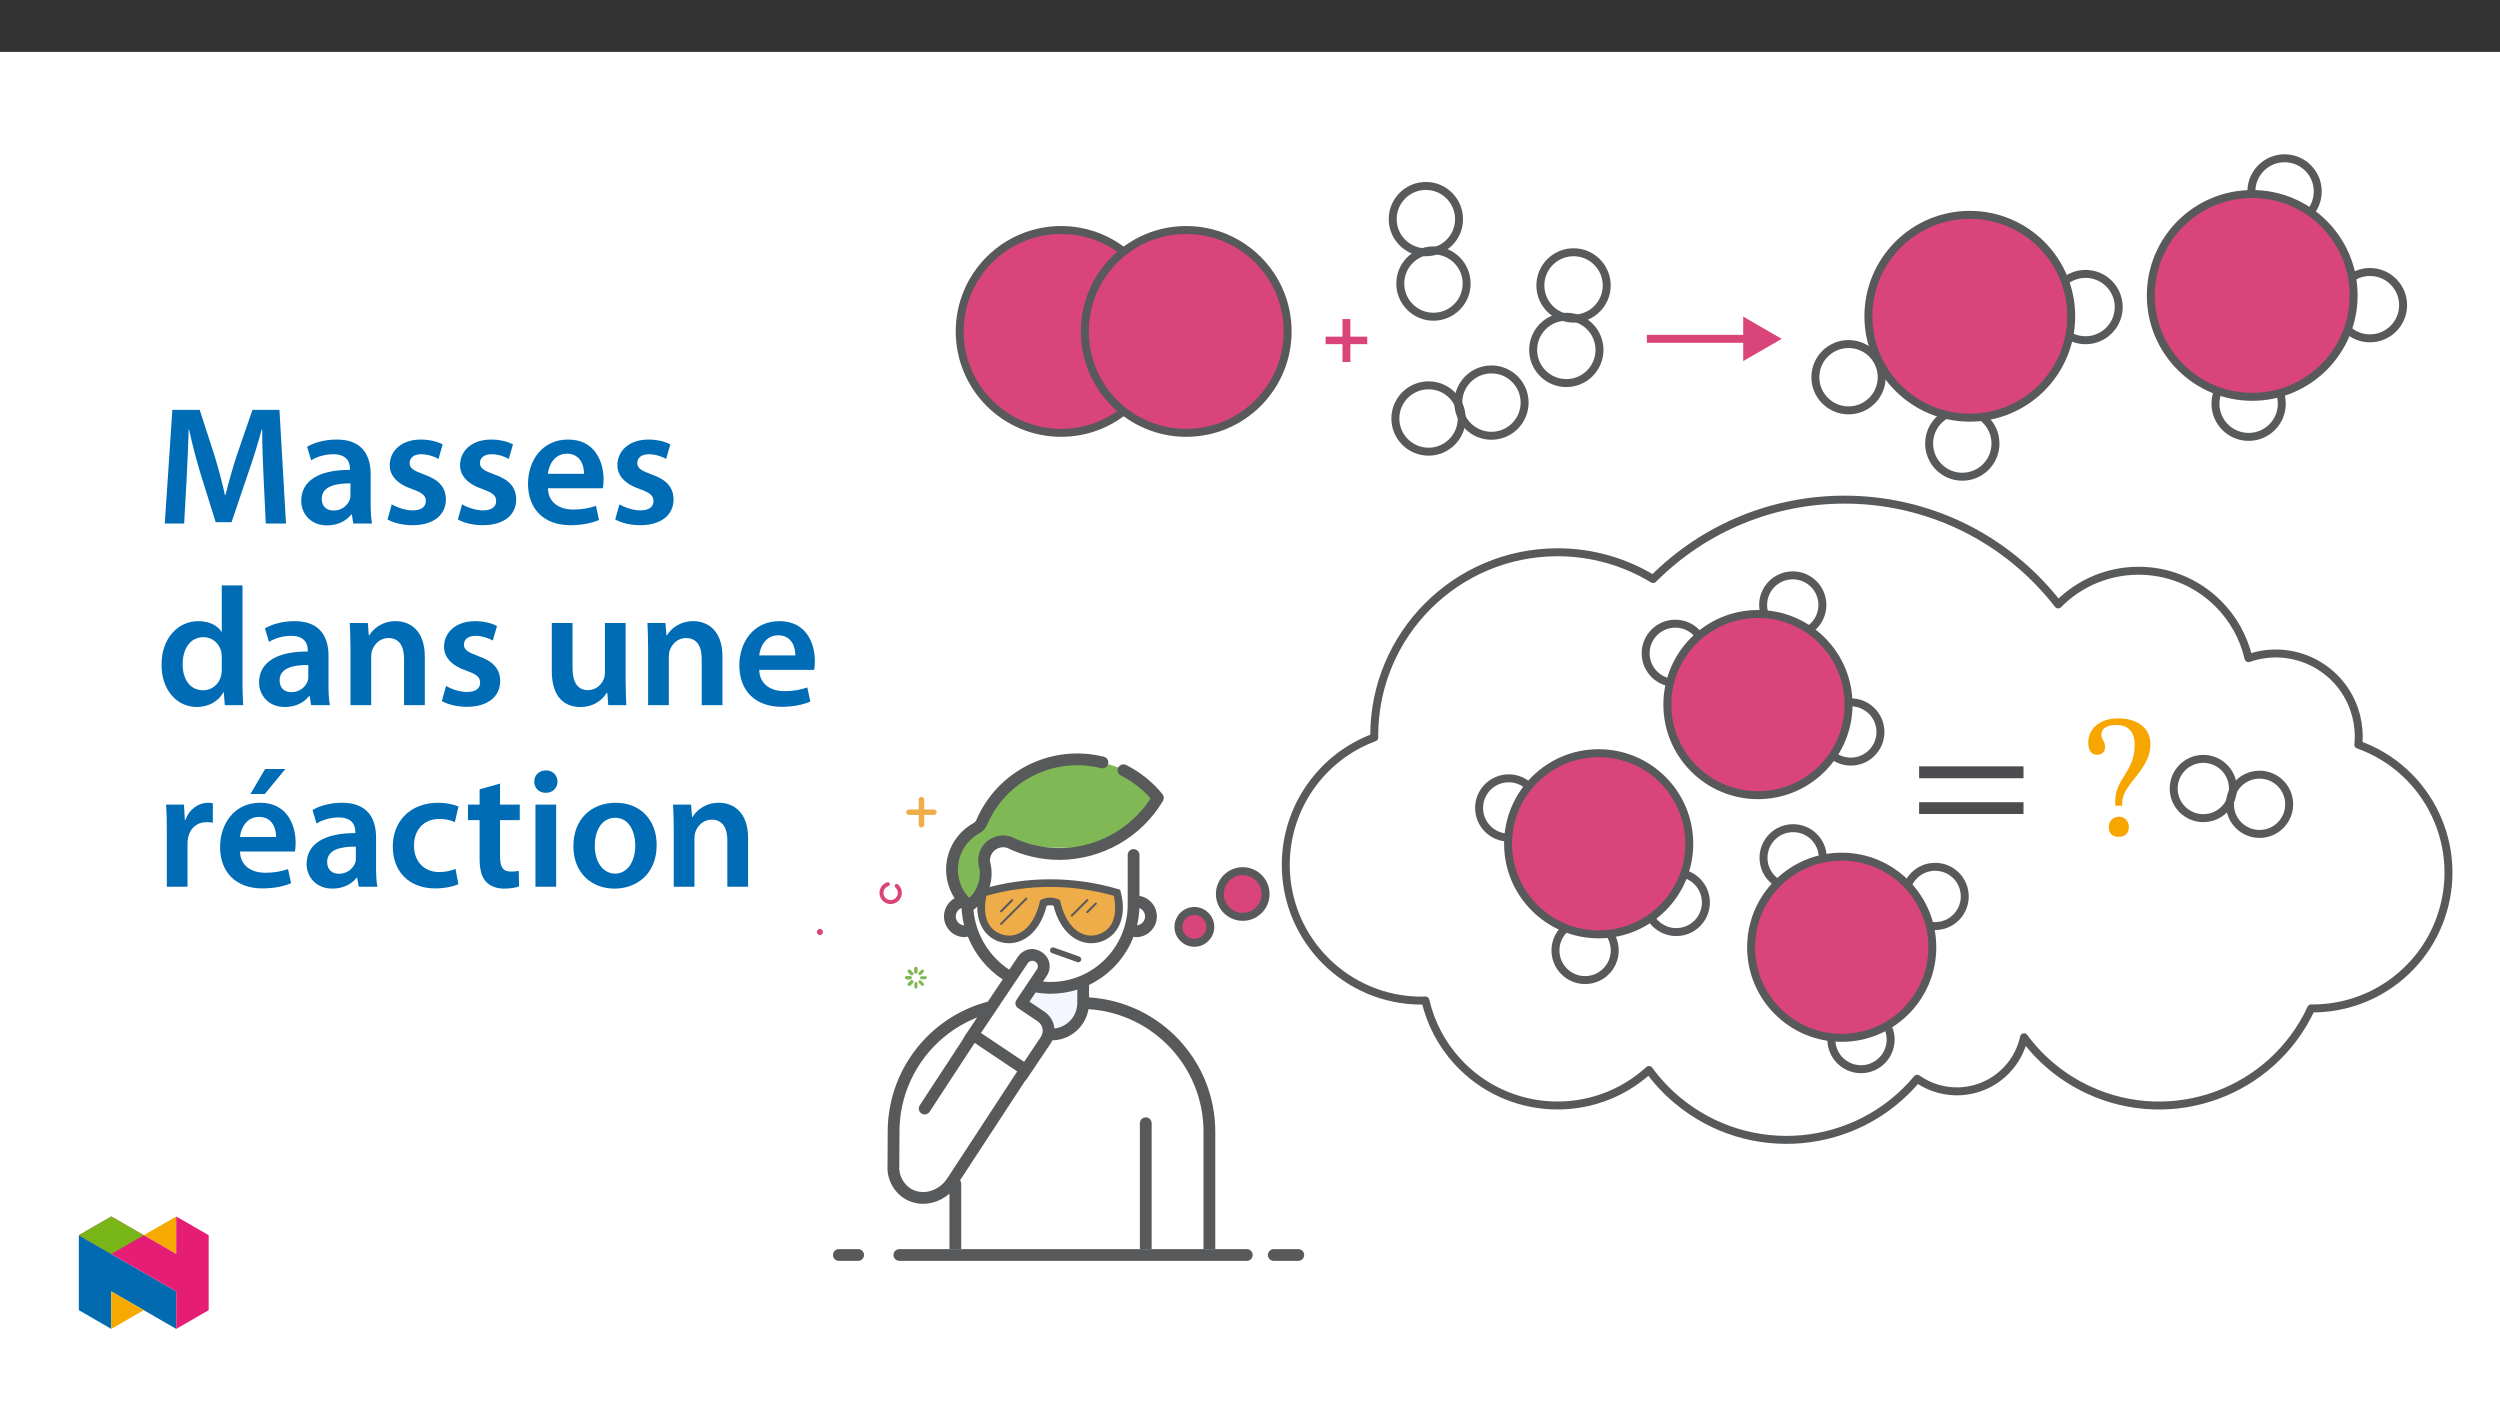 ﻿<?xml version="1.0" encoding="utf-8"?>
<svg xmlns="http://www.w3.org/2000/svg" xmlns:xlink="http://www.w3.org/1999/xlink" viewBox="0 0 960 540" version="1.1">
  <rect x="0" y="0" width="960" height="540" fill="#333333" stroke="none"/>
  <defs>
    <g>
      <symbol overflow="visible" id="glyph0-0">
        <path style="stroke:none;" d="M 21.516 -11.438 L 21.516 -12.516 C 21.516 -19.844 32.344 -25.078 32.344 -34.969 C 32.344 -41.969 26.5 -44.984 19.906 -44.984 C 13.109 -44.984 8.469 -41.156 8.469 -35.703 C 8.469 -32.547 9.75 -31 11.906 -31 C 13.516 -31 14.922 -31.875 14.922 -33.969 C 14.922 -36.516 13.516 -36.578 13.516 -38.797 C 13.516 -40.891 15.328 -42.438 19.297 -42.438 C 23.609 -42.438 26.297 -40.078 26.297 -34.766 C 26.297 -24.406 18.828 -21.922 18.828 -13.188 L 18.828 -11.438 Z M 24.078 -3.234 C 24.078 -5.312 22.656 -7.203 20.312 -7.203 C 17.828 -7.203 16.344 -5.375 16.344 -3.234 C 16.344 -1.016 17.625 0.531 20.25 0.531 C 22.656 0.531 24.078 -1.078 24.078 -3.234 Z M 40.016 11.359 L 40.016 -52.797 L 0.672 -52.797 L 0.672 11.359 Z M 36.516 7.797 L 4.109 7.797 L 4.109 -49.359 L 36.516 -49.359 Z M 36.516 7.797 " />
      </symbol>
      <symbol overflow="visible" id="glyph0-1">
        <path style="stroke:none;" d="M 44.25 -21.984 L 44.25 -26.562 L 4.172 -26.562 L 4.172 -21.984 Z M 44.25 -8.266 L 44.25 -12.781 L 4.172 -12.781 L 4.172 -8.266 Z M 44.25 -8.266 " />
      </symbol>
      <symbol overflow="visible" id="glyph0-2">
        <path style="stroke:none;" d="M 15.062 -11.438 L 15.062 -12.516 C 15.062 -19.844 25.891 -25.078 25.891 -34.969 C 25.891 -41.969 20.047 -44.984 13.453 -44.984 C 6.656 -44.984 2.016 -41.156 2.016 -35.703 C 2.016 -32.547 3.297 -31 5.453 -31 C 7.062 -31 8.469 -31.875 8.469 -33.969 C 8.469 -36.516 7.062 -36.578 7.062 -38.797 C 7.062 -40.891 8.875 -42.438 12.844 -42.438 C 17.156 -42.438 19.844 -40.078 19.844 -34.766 C 19.844 -24.406 12.375 -21.922 12.375 -13.188 L 12.375 -11.438 Z M 17.625 -3.234 C 17.625 -5.312 16.203 -7.203 13.859 -7.203 C 11.359 -7.203 9.891 -5.375 9.891 -3.234 C 9.891 -1.016 11.156 0.531 13.781 0.531 C 16.203 0.531 17.625 -1.078 17.625 -3.234 Z M 17.625 -3.234 " />
      </symbol>
      <symbol overflow="visible" id="glyph1-0">
        <path style="stroke:none;" d="M 0 0 L 32.375 0 L 32.375 -45.328 L 0 -45.328 Z M 16.188 -25.578 L 5.188 -42.094 L 27.188 -42.094 Z M 18.125 -22.656 L 29.141 -39.172 L 29.141 -6.156 Z M 5.188 -3.234 L 16.188 -19.75 L 27.188 -3.234 Z M 3.234 -39.172 L 14.25 -22.656 L 3.234 -6.156 Z M 3.234 -39.172 " />
      </symbol>
      <symbol overflow="visible" id="glyph1-1">
        <path style="stroke:none;" d="M 42.281 0 L 50.047 0 L 47.531 -43.641 L 37.172 -43.641 L 31.141 -26.156 C 29.469 -21.047 27.969 -15.672 26.812 -10.938 L 26.609 -10.938 C 25.516 -15.797 24.156 -20.984 22.594 -26.094 L 16.906 -43.641 L 6.406 -43.641 L 3.5 0 L 10.938 0 L 11.906 -17.547 C 12.234 -23.5 12.5 -30.438 12.688 -36.125 L 12.828 -36.125 C 13.984 -30.688 15.547 -24.734 17.219 -19.172 L 23.047 -0.516 L 29.141 -0.516 L 35.547 -19.422 C 37.484 -24.922 39.297 -30.828 40.734 -36.125 L 40.922 -36.125 C 40.859 -30.234 41.188 -23.438 41.438 -17.812 Z M 42.281 0 " />
      </symbol>
      <symbol overflow="visible" id="glyph1-2">
        <path style="stroke:none;" d="M 28.75 -18.906 C 28.75 -25.828 25.828 -32.25 15.734 -32.25 C 10.75 -32.25 6.672 -30.891 4.344 -29.469 L 5.891 -24.281 C 8.031 -25.641 11.266 -26.609 14.375 -26.609 C 19.938 -26.609 20.781 -23.188 20.781 -21.109 L 20.781 -20.594 C 9.125 -20.656 2.078 -16.578 2.078 -8.672 C 2.078 -3.891 5.641 0.719 11.984 0.719 C 16.125 0.719 19.422 -1.031 21.297 -3.5 L 21.5 -3.5 L 22.078 0 L 29.266 0 C 28.875 -1.938 28.75 -4.734 28.75 -7.578 Z M 20.984 -11.078 C 20.984 -10.484 20.984 -9.906 20.781 -9.328 C 20 -7.062 17.734 -4.984 14.5 -4.984 C 11.984 -4.984 9.969 -6.406 9.969 -9.516 C 9.969 -14.312 15.344 -15.469 20.984 -15.406 Z M 20.984 -11.078 " />
      </symbol>
      <symbol overflow="visible" id="glyph1-3">
        <path style="stroke:none;" d="M 2.328 -1.547 C 4.656 -0.266 8.094 0.641 11.906 0.641 C 20.266 0.641 24.734 -3.5 24.734 -9.266 C 24.672 -13.922 22.078 -16.828 16.312 -18.844 C 12.297 -20.328 10.812 -21.234 10.812 -23.25 C 10.812 -25.188 12.375 -26.609 15.219 -26.609 C 18 -26.609 20.594 -25.578 21.891 -24.797 L 23.5 -30.375 C 21.625 -31.406 18.578 -32.25 15.094 -32.25 C 7.766 -32.25 3.172 -27.969 3.172 -22.406 C 3.172 -18.641 5.703 -15.281 11.844 -13.203 C 15.734 -11.781 17.031 -10.75 17.031 -8.609 C 17.031 -6.547 15.469 -5.047 11.984 -5.047 C 9.125 -5.047 5.703 -6.281 3.953 -7.375 Z M 2.328 -1.547 " />
      </symbol>
      <symbol overflow="visible" id="glyph1-4">
        <path style="stroke:none;" d="M 31.016 -13.531 C 31.141 -14.25 31.281 -15.406 31.281 -16.906 C 31.281 -23.828 27.906 -32.25 17.672 -32.25 C 7.578 -32.25 2.266 -24.016 2.266 -15.281 C 2.266 -5.641 8.281 0.641 18.516 0.641 C 23.047 0.641 26.812 -0.188 29.531 -1.359 L 28.359 -6.797 C 25.906 -5.953 23.312 -5.375 19.625 -5.375 C 14.5 -5.375 10.094 -7.828 9.906 -13.531 Z M 9.906 -19.094 C 10.234 -22.344 12.297 -26.812 17.219 -26.812 C 22.531 -26.812 23.828 -22.016 23.766 -19.094 Z M 9.906 -19.094 " />
      </symbol>
      <symbol overflow="visible" id="glyph1-5">
        <path style="stroke:none;" d="M 25.375 -45.969 L 25.375 -28.172 L 25.25 -28.172 C 23.828 -30.5 20.719 -32.25 16.375 -32.25 C 8.812 -32.25 2.203 -25.969 2.266 -15.406 C 2.266 -5.703 8.219 0.719 15.797 0.719 C 20.328 0.719 24.156 -1.484 26.031 -4.984 L 26.156 -4.984 L 26.547 0 L 33.609 0 C 33.469 -2.141 33.344 -5.641 33.344 -8.875 L 33.344 -45.969 Z M 25.375 -13.656 C 25.375 -12.828 25.312 -12.047 25.125 -11.328 C 24.344 -7.906 21.5 -5.703 18.266 -5.703 C 13.203 -5.703 10.359 -9.906 10.359 -15.734 C 10.359 -21.562 13.203 -26.094 18.328 -26.094 C 21.953 -26.094 24.469 -23.562 25.188 -20.531 C 25.312 -19.875 25.375 -19.031 25.375 -18.391 Z M 25.375 -13.656 " />
      </symbol>
      <symbol overflow="visible" id="glyph1-6">
        <path style="stroke:none;" d="M 4.281 0 L 12.234 0 L 12.234 -18.578 C 12.234 -19.484 12.375 -20.469 12.625 -21.109 C 13.469 -23.5 15.672 -25.766 18.844 -25.766 C 23.188 -25.766 24.859 -22.344 24.859 -17.812 L 24.859 0 L 32.828 0 L 32.828 -18.719 C 32.828 -28.688 27.125 -32.25 21.625 -32.25 C 16.375 -32.25 12.953 -29.266 11.531 -26.812 L 11.328 -26.812 L 10.938 -31.531 L 4.016 -31.531 C 4.141 -28.812 4.281 -25.766 4.281 -22.141 Z M 4.281 0 " />
      </symbol>
      <symbol overflow="visible" id="glyph1-7">
        <path style="stroke:none;" d="M 32.5 -31.531 L 24.547 -31.531 L 24.547 -12.5 C 24.547 -11.594 24.406 -10.688 24.094 -10.031 C 23.312 -7.969 21.234 -5.766 18 -5.766 C 13.797 -5.766 12.109 -9.125 12.109 -14.375 L 12.109 -31.531 L 4.141 -31.531 L 4.141 -13.016 C 4.141 -2.719 9.391 0.719 15.094 0.719 C 20.781 0.719 23.891 -2.531 25.25 -4.734 L 25.453 -4.734 L 25.828 0 L 32.766 0 C 32.641 -2.594 32.5 -5.703 32.5 -9.453 Z M 32.5 -31.531 " />
      </symbol>
      <symbol overflow="visible" id="glyph1-8">
        <path style="stroke:none;" d="M 4.281 0 L 12.234 0 L 12.234 -16.375 C 12.234 -17.219 12.297 -18.062 12.438 -18.781 C 13.141 -22.406 15.797 -24.797 19.547 -24.797 C 20.531 -24.797 21.234 -24.734 21.953 -24.609 L 21.953 -32.047 C 21.297 -32.188 20.844 -32.25 20.078 -32.25 C 16.641 -32.25 12.953 -29.984 11.391 -25.578 L 11.203 -25.578 L 10.875 -31.531 L 4.016 -31.531 C 4.203 -28.75 4.281 -25.641 4.281 -21.375 Z M 4.281 0 " />
      </symbol>
      <symbol overflow="visible" id="glyph1-9">
        <path style="stroke:none;" d="M 31.016 -13.531 C 31.141 -14.25 31.281 -15.406 31.281 -16.906 C 31.281 -23.828 27.906 -32.25 17.672 -32.25 C 7.578 -32.25 2.266 -24.016 2.266 -15.281 C 2.266 -5.641 8.281 0.641 18.516 0.641 C 23.047 0.641 26.812 -0.188 29.531 -1.359 L 28.359 -6.797 C 25.906 -5.953 23.312 -5.375 19.625 -5.375 C 14.5 -5.375 10.094 -7.828 9.906 -13.531 Z M 9.906 -19.094 C 10.234 -22.344 12.297 -26.812 17.219 -26.812 C 22.531 -26.812 23.828 -22.016 23.766 -19.094 Z M 19.547 -45.203 L 13.922 -35.609 L 19.422 -35.609 L 27.328 -45.203 Z M 19.547 -45.203 " />
      </symbol>
      <symbol overflow="visible" id="glyph1-10">
        <path style="stroke:none;" d="M 26.359 -6.859 C 24.797 -6.219 22.797 -5.641 20.078 -5.641 C 14.641 -5.641 10.422 -9.328 10.422 -15.797 C 10.359 -21.562 13.984 -26.031 20.078 -26.031 C 22.922 -26.031 24.797 -25.453 26.094 -24.797 L 27.516 -30.828 C 25.703 -31.594 22.734 -32.25 19.812 -32.25 C 8.734 -32.25 2.266 -24.922 2.266 -15.469 C 2.266 -5.703 8.672 0.641 18.516 0.641 C 22.469 0.641 25.766 -0.188 27.453 -0.969 Z M 26.359 -6.859 " />
      </symbol>
      <symbol overflow="visible" id="glyph1-11">
        <path style="stroke:none;" d="M 5.562 -37.422 L 5.562 -31.531 L 1.094 -31.531 L 1.094 -25.578 L 5.562 -25.578 L 5.562 -10.75 C 5.562 -6.609 6.344 -3.688 8.094 -1.875 C 9.578 -0.266 11.984 0.719 14.953 0.719 C 17.422 0.719 19.547 0.328 20.719 -0.125 L 20.594 -6.156 C 19.688 -5.891 18.906 -5.828 17.484 -5.828 C 14.438 -5.828 13.406 -7.766 13.406 -11.656 L 13.406 -25.578 L 20.984 -25.578 L 20.984 -31.531 L 13.406 -31.531 L 13.406 -39.625 Z M 5.562 -37.422 " />
      </symbol>
      <symbol overflow="visible" id="glyph1-12">
        <path style="stroke:none;" d="M 12.234 0 L 12.234 -31.531 L 4.281 -31.531 L 4.281 0 Z M 8.281 -44.672 C 5.641 -44.672 3.812 -42.797 3.812 -40.344 C 3.812 -38.016 5.562 -36.062 8.219 -36.062 C 11 -36.062 12.75 -38.016 12.75 -40.344 C 12.688 -42.797 11 -44.672 8.281 -44.672 Z M 8.281 -44.672 " />
      </symbol>
      <symbol overflow="visible" id="glyph1-13">
        <path style="stroke:none;" d="M 18.578 -32.25 C 9.062 -32.25 2.266 -25.906 2.266 -15.547 C 2.266 -5.375 9.188 0.719 18.062 0.719 C 26.094 0.719 34.25 -4.469 34.25 -16.062 C 34.25 -25.641 27.969 -32.25 18.578 -32.25 Z M 18.391 -26.484 C 23.828 -26.484 26.031 -20.781 26.031 -15.859 C 26.031 -9.453 22.859 -5.047 18.328 -5.047 C 13.531 -5.047 10.484 -9.641 10.484 -15.734 C 10.484 -20.984 12.75 -26.484 18.391 -26.484 Z M 18.391 -26.484 " />
      </symbol>
    </g>
    <clipPath id="clip1">
      <path d="M 492 190 L 941.75 190 L 941.75 440 L 492 440 Z M 492 190 " />
    </clipPath>
    <clipPath id="clip2">
      <path d="M 313.672 356 L 317 356 L 317 360 L 313.672 360 Z M 313.672 356 " />
    </clipPath>
    <clipPath id="clip3">
      <path d="M 486 479 L 501 479 L 501 484.18 L 486 484.18 Z M 486 479 " />
    </clipPath>
    <clipPath id="clip4">
      <path d="M 343 479 L 482 479 L 482 484.18 L 343 484.18 Z M 343 479 " />
    </clipPath>
    <clipPath id="clip5">
      <path d="M 319 479 L 332 479 L 332 484.18 L 319 484.18 Z M 319 479 " />
    </clipPath>
    <clipPath id="clip6">
      <path d="M 325 59.246 L 490 59.246 L 490 210 L 325 210 Z M 325 59.246 " />
    </clipPath>
    <clipPath id="clip7">
      <path d="M 491 59.246 L 604 59.246 L 604 141 L 491 141 Z M 491 59.246 " />
    </clipPath>
    <clipPath id="clip8">
      <path d="M 494 59.246 L 607 59.246 L 607 165 L 494 165 Z M 494 59.246 " />
    </clipPath>
    <clipPath id="clip9">
      <path d="M 548 59.246 L 661 59.246 L 661 166 L 548 166 Z M 548 59.246 " />
    </clipPath>
    <clipPath id="clip10">
      <path d="M 821 59.246 L 934 59.246 L 934 130 L 821 130 Z M 821 59.246 " />
    </clipPath>
    <clipPath id="clip11">
      <path d="M 854 61 L 941.75 61 L 941.75 174 L 854 174 Z M 854 61 " />
    </clipPath>
    <clipPath id="clip12">
      <path d="M 373 59.246 L 538 59.246 L 538 210 L 373 210 Z M 373 59.246 " />
    </clipPath>
    <clipPath id="clip13">
      <path d="M 674 59.246 L 839 59.246 L 839 204 L 674 204 Z M 674 59.246 " />
    </clipPath>
    <clipPath id="clip14">
      <path d="M 782 59.246 L 941.75 59.246 L 941.75 196 L 782 196 Z M 782 59.246 " />
    </clipPath>
    <clipPath id="clip15">
      <path d="M 30.277 474 L 68 474 L 68 510.301 L 30.277 510.301 Z M 30.277 474 " />
    </clipPath>
    <clipPath id="clip16">
      <path d="M 42 495 L 56 495 L 56 510.301 L 42 510.301 Z M 42 495 " />
    </clipPath>
    <clipPath id="clip17">
      <path d="M 55 467.125 L 68 467.125 L 68 482 L 55 482 Z M 55 467.125 " />
    </clipPath>
    <clipPath id="clip18">
      <path d="M 30.277 467.125 L 80.133 467.125 L 80.133 510.301 L 30.277 510.301 Z M 30.277 467.125 " />
    </clipPath>
    <clipPath id="clip19">
      <path d="M 30.277 467.125 L 56 467.125 L 56 482 L 30.277 482 Z M 30.277 467.125 " />
    </clipPath>
  </defs>
  <g id="surface1">
    <path style=" stroke:none;fill-rule:nonzero;fill:rgb(100%,100%,100%);fill-opacity:1;" d="M 0 559.926 L 960 559.926 L 960 19.926 L 0 19.926 Z M 0 559.926 " />
    <path style=" stroke:none;fill-rule:nonzero;fill:rgb(85.5%,27.1%,47.499%);fill-opacity:1;" d="M 477.562 335.188 C 482.406 335.188 486.336 339.117 486.336 343.961 C 486.336 348.809 482.406 352.734 477.562 352.734 C 472.715 352.734 468.785 348.809 468.785 343.961 C 468.785 339.117 472.715 335.188 477.562 335.188 " />
    <path style=" stroke:none;fill-rule:nonzero;fill:rgb(85.5%,27.1%,47.499%);fill-opacity:1;" d="M 459.094 350.359 C 462.473 350.359 465.211 353.098 465.211 356.477 C 465.211 359.852 462.473 362.59 459.094 362.59 C 455.715 362.59 452.977 359.852 452.977 356.477 C 452.977 353.098 455.715 350.359 459.094 350.359 " />
    <g clip-path="url(#clip1)" clip-rule="nonzero">
      <path style="fill:none;stroke-width:4;stroke-linecap:round;stroke-linejoin:round;stroke:rgb(34.499%,34.9%,35.699%);stroke-opacity:1;stroke-miterlimit:4;" d="M -0 -0.002 C -0.006 0.294 -0.026 0.585 -0.026 0.876 C -0.016 51.734 41.217 92.957 92.07 92.947 C 108.971 92.947 125.541 88.29 139.971 79.502 C 192.882 132.55 278.778 132.668 331.827 79.757 C 335.922 75.672 339.751 71.332 343.295 66.757 C 365.226 89.05 401.082 89.342 423.376 67.41 C 431.045 59.858 436.407 50.284 438.832 39.796 C 460.523 47.379 484.247 35.946 491.83 14.255 C 493.387 9.817 494.173 5.145 494.163 0.437 C 494.163 -0.936 494.087 -2.284 493.964 -3.622 C 529.427 -16.301 547.896 -55.328 535.217 -90.79 C 525.515 -117.935 499.795 -136.047 470.971 -136.031 C 470.751 -136.031 470.527 -135.995 470.307 -135.995 C 450.74 -178.168 400.689 -196.504 358.517 -176.937 C 345.68 -170.983 334.553 -161.894 326.159 -150.502 C 322.104 -169.109 303.737 -180.915 285.125 -176.86 C 280.606 -175.875 276.327 -173.996 272.554 -171.325 C 242.289 -207.559 188.378 -212.4 152.144 -182.135 C 146.793 -177.667 142.013 -172.561 137.903 -166.934 C 110.141 -192.297 67.075 -190.351 41.712 -162.589 C 33.818 -153.949 28.283 -143.415 25.648 -132.013 C 25.025 -132.033 24.428 -132.11 23.81 -132.11 C -13.854 -132.135 -44.404 -101.62 -44.424 -63.957 C -44.445 -35.449 -26.721 -9.938 -0 -0.002 Z M -0 -0.002 " transform="matrix(0.765,0,0,-0.765,527.719,283.174)" />
    </g>
    <path style="fill:none;stroke-width:4;stroke-linecap:butt;stroke-linejoin:miter;stroke:rgb(34.499%,34.9%,35.699%);stroke-opacity:1;stroke-miterlimit:10;" d="M 0.001 0.002 C 8.217 0.002 14.875 -6.657 14.875 -14.873 C 14.875 -23.088 8.217 -29.747 0.001 -29.747 C -8.215 -29.747 -14.874 -23.088 -14.874 -14.873 C -14.874 -6.657 -8.215 0.002 0.001 0.002 Z M 0.001 0.002 " transform="matrix(0.765,0,0,-0.765,867.667,297.474)" />
    <path style="fill:none;stroke-width:4;stroke-linecap:butt;stroke-linejoin:miter;stroke:rgb(34.499%,34.9%,35.699%);stroke-opacity:1;stroke-miterlimit:10;" d="M 0 -0.002 C 8.216 -0.002 14.874 -6.66 14.874 -14.876 C 14.874 -23.092 8.216 -29.751 0 -29.751 C -8.216 -29.751 -14.874 -23.092 -14.874 -14.876 C -14.874 -6.66 -8.216 -0.002 0 -0.002 Z M 0 -0.002 " transform="matrix(0.765,0,0,-0.765,846.074,291.409)" />
    <path style="fill:none;stroke-width:4;stroke-linecap:butt;stroke-linejoin:miter;stroke:rgb(34.499%,34.9%,35.699%);stroke-opacity:1;stroke-miterlimit:10;" d="M -0.001 -0.002 C 8.215 -0.002 14.873 -6.66 14.873 -14.876 C 14.873 -23.092 8.215 -29.75 -0.001 -29.75 C -8.217 -29.75 -14.876 -23.092 -14.876 -14.876 C -14.876 -6.66 -8.217 -0.002 -0.001 -0.002 Z M -0.001 -0.002 " transform="matrix(0.765,0,0,-0.765,643.31,239.491)" />
    <path style="fill:none;stroke-width:4;stroke-linecap:butt;stroke-linejoin:miter;stroke:rgb(34.499%,34.9%,35.699%);stroke-opacity:1;stroke-miterlimit:10;" d="M -0 0 C 8.216 0 14.874 -6.658 14.874 -14.874 C 14.874 -23.09 8.216 -29.749 -0 -29.749 C -8.216 -29.749 -14.875 -23.09 -14.875 -14.874 C -14.875 -6.658 -8.216 0 -0 0 Z M -0 0 " transform="matrix(0.765,0,0,-0.765,688.422,220.934)" />
    <path style="fill:none;stroke-width:4;stroke-linecap:butt;stroke-linejoin:miter;stroke:rgb(34.499%,34.9%,35.699%);stroke-opacity:1;stroke-miterlimit:10;" d="M -0.001 0.002 C 8.215 0.002 14.873 -6.661 14.873 -14.877 C 14.873 -23.088 8.215 -29.752 -0.001 -29.752 C -8.217 -29.752 -14.875 -23.088 -14.875 -14.877 C -14.875 -6.661 -8.217 0.002 -0.001 0.002 Z M -0.001 0.002 " transform="matrix(0.765,0,0,-0.765,710.712,269.701)" />
    <path style=" stroke:none;fill-rule:nonzero;fill:rgb(85.5%,27.1%,47.499%);fill-opacity:1;" d="M 675.051 235.773 C 694.266 235.773 709.84 251.348 709.84 270.562 C 709.84 289.773 694.266 305.348 675.051 305.348 C 655.84 305.348 640.266 289.773 640.266 270.562 C 640.266 251.348 655.84 235.773 675.051 235.773 " />
    <path style="fill:none;stroke-width:4;stroke-linecap:butt;stroke-linejoin:miter;stroke:rgb(34.499%,34.9%,35.699%);stroke-opacity:1;stroke-miterlimit:10;" d="M -0.002 0.001 C 25.115 0.001 45.474 -20.357 45.474 -45.475 C 45.474 -70.587 25.115 -90.946 -0.002 -90.946 C -25.115 -90.946 -45.473 -70.587 -45.473 -45.475 C -45.473 -20.357 -25.115 0.001 -0.002 0.001 Z M -0.002 0.001 " transform="matrix(0.765,0,0,-0.765,675.053,235.774)" />
    <path style="fill:none;stroke-width:4;stroke-linecap:butt;stroke-linejoin:miter;stroke:rgb(34.499%,34.9%,35.699%);stroke-opacity:1;stroke-miterlimit:10;" d="M 0.002 -0 C 8.213 -0 14.876 -6.659 14.876 -14.875 C 14.876 -23.09 8.213 -29.749 0.002 -29.749 C -8.214 -29.749 -14.873 -23.09 -14.873 -14.875 C -14.873 -6.659 -8.214 -0 0.002 -0 Z M 0.002 -0 " transform="matrix(0.765,0,0,-0.765,643.686,335.16)" />
    <path style="fill:none;stroke-width:4;stroke-linecap:butt;stroke-linejoin:miter;stroke:rgb(34.499%,34.9%,35.699%);stroke-opacity:1;stroke-miterlimit:10;" d="M 0.001 -0.002 C 8.216 -0.002 14.875 -6.661 14.875 -14.877 C 14.875 -23.087 8.216 -29.751 0.001 -29.751 C -8.215 -29.751 -14.874 -23.087 -14.874 -14.877 C -14.874 -6.661 -8.215 -0.002 0.001 -0.002 Z M 0.001 -0.002 " transform="matrix(0.765,0,0,-0.765,608.675,353.588)" />
    <path style="fill:none;stroke-width:4;stroke-linecap:butt;stroke-linejoin:miter;stroke:rgb(34.499%,34.9%,35.699%);stroke-opacity:1;stroke-miterlimit:10;" d="M -0.001 0.002 C 8.215 0.002 14.873 -6.657 14.873 -14.873 C 14.873 -23.089 8.215 -29.747 -0.001 -29.747 C -8.217 -29.747 -14.875 -23.089 -14.875 -14.873 C -14.875 -6.657 -8.217 0.002 -0.001 0.002 Z M -0.001 0.002 " transform="matrix(0.765,0,0,-0.765,579.348,298.876)" />
    <path style=" stroke:none;fill-rule:nonzero;fill:rgb(85.5%,27.1%,47.499%);fill-opacity:1;" d="M 613.887 289.223 C 633.102 289.223 648.676 304.797 648.676 324.012 C 648.676 343.223 633.102 358.797 613.887 358.797 C 594.676 358.797 579.102 343.223 579.102 324.012 C 579.102 304.797 594.676 289.223 613.887 289.223 " />
    <path style="fill:none;stroke-width:4;stroke-linecap:butt;stroke-linejoin:miter;stroke:rgb(34.499%,34.9%,35.699%);stroke-opacity:1;stroke-miterlimit:10;" d="M -0.002 -0.001 C 25.115 -0.001 45.474 -20.359 45.474 -45.477 C 45.474 -70.589 25.115 -90.948 -0.002 -90.948 C -25.115 -90.948 -45.473 -70.589 -45.473 -45.477 C -45.473 -20.359 -25.115 -0.001 -0.002 -0.001 Z M -0.002 -0.001 " transform="matrix(0.765,0,0,-0.765,613.888,289.222)" />
    <path style="fill:none;stroke-width:4;stroke-linecap:butt;stroke-linejoin:miter;stroke:rgb(34.499%,34.9%,35.699%);stroke-opacity:1;stroke-miterlimit:10;" d="M -0.001 0.002 C 8.215 0.002 14.874 -6.662 14.874 -14.873 C 14.874 -23.089 8.215 -29.747 -0.001 -29.747 C -8.217 -29.747 -14.875 -23.089 -14.875 -14.873 C -14.875 -6.662 -8.217 0.002 -0.001 0.002 Z M -0.001 0.002 " transform="matrix(0.765,0,0,-0.765,688.567,318.021)" />
    <path style="fill:none;stroke-width:4;stroke-linecap:butt;stroke-linejoin:miter;stroke:rgb(34.499%,34.9%,35.699%);stroke-opacity:1;stroke-miterlimit:10;" d="M -0.002 0.001 C 8.214 0.001 14.873 -6.657 14.873 -14.873 C 14.873 -23.089 8.214 -29.748 -0.002 -29.748 C -8.213 -29.748 -14.876 -23.089 -14.876 -14.873 C -14.876 -6.657 -8.213 0.001 -0.002 0.001 Z M -0.002 0.001 " transform="matrix(0.765,0,0,-0.765,743.091,332.852)" />
    <path style="fill:none;stroke-width:4;stroke-linecap:butt;stroke-linejoin:miter;stroke:rgb(34.499%,34.9%,35.699%);stroke-opacity:1;stroke-miterlimit:10;" d="M -0.001 0 C 8.215 0 14.874 -6.658 14.874 -14.874 C 14.874 -23.09 8.215 -29.749 -0.001 -29.749 C -8.217 -29.749 -14.875 -23.09 -14.875 -14.874 C -14.875 -6.658 -8.217 0 -0.001 0 Z M -0.001 0 " transform="matrix(0.765,0,0,-0.765,714.629,387.817)" />
    <path style=" stroke:none;fill-rule:nonzero;fill:rgb(85.5%,27.1%,47.499%);fill-opacity:1;" d="M 707.215 328.961 C 726.426 328.961 742.004 344.535 742.004 363.75 C 742.004 382.961 726.426 398.535 707.215 398.535 C 688.004 398.535 672.426 382.961 672.426 363.75 C 672.426 344.535 688.004 328.961 707.215 328.961 " />
    <path style="fill:none;stroke-width:4;stroke-linecap:butt;stroke-linejoin:miter;stroke:rgb(34.499%,34.9%,35.699%);stroke-opacity:1;stroke-miterlimit:10;" d="M 0 0.001 C 25.113 0.001 45.476 -20.358 45.476 -45.475 C 45.476 -70.587 25.113 -90.946 0 -90.946 C -25.112 -90.946 -45.476 -70.587 -45.476 -45.475 C -45.476 -20.358 -25.112 0.001 0 0.001 Z M 0 0.001 " transform="matrix(0.765,0,0,-0.765,707.215,328.962)" />
    <path style="fill:none;stroke-width:4;stroke-linecap:butt;stroke-linejoin:miter;stroke:rgb(34.499%,34.9%,35.699%);stroke-opacity:1;stroke-miterlimit:10;" d="M -0 0 C 6.336 0 11.473 -5.137 11.473 -11.473 C 11.473 -17.805 6.336 -22.942 -0 -22.942 C -6.337 -22.942 -11.469 -17.805 -11.469 -11.473 C -11.469 -5.137 -6.337 0 -0 0 Z M -0 0 " transform="matrix(0.765,0,0,-0.765,477.211,334.524)" />
    <path style="fill:none;stroke-width:4;stroke-linecap:butt;stroke-linejoin:miter;stroke:rgb(34.499%,34.9%,35.699%);stroke-opacity:1;stroke-miterlimit:10;" d="M 0.001 0 C 4.418 0 7.997 -3.579 7.997 -7.996 C 7.997 -12.408 4.418 -15.987 0.001 -15.987 C -4.416 -15.987 -7.995 -12.408 -7.995 -7.996 C -7.995 -3.579 -4.416 0 0.001 0 Z M 0.001 0 " transform="matrix(0.765,0,0,-0.765,458.636,349.805)" />
    <path style=" stroke:none;fill-rule:nonzero;fill:rgb(50.2%,72.198%,33.699%);fill-opacity:1;" d="M 349.164 378.586 C 349.32 378.586 349.473 378.523 349.586 378.41 L 350.562 377.434 C 350.793 377.195 350.785 376.816 350.547 376.59 C 350.316 376.367 349.953 376.367 349.719 376.59 L 348.742 377.566 C 348.508 377.801 348.508 378.18 348.742 378.41 C 348.852 378.523 349.004 378.586 349.164 378.586 " />
    <path style=" stroke:none;fill-rule:nonzero;fill:rgb(50.2%,72.198%,33.699%);fill-opacity:1;" d="M 348.105 376.051 L 349.492 376.051 C 349.824 376.059 350.098 375.801 350.105 375.469 C 350.113 375.141 349.852 374.867 349.523 374.859 L 348.105 374.859 C 347.777 374.867 347.516 375.141 347.527 375.469 C 347.535 375.789 347.789 376.043 348.105 376.051 " />
    <path style=" stroke:none;fill-rule:nonzero;fill:rgb(50.2%,72.198%,33.699%);fill-opacity:1;" d="M 350.133 374.492 C 350.465 374.492 350.73 374.227 350.73 373.895 C 350.73 373.738 350.668 373.586 350.555 373.477 L 349.574 372.496 C 349.336 372.266 348.961 372.277 348.73 372.512 C 348.512 372.746 348.512 373.109 348.73 373.34 L 349.711 374.316 C 349.824 374.43 349.977 374.492 350.133 374.492 " />
    <path style=" stroke:none;fill-rule:nonzero;fill:rgb(50.2%,72.198%,33.699%);fill-opacity:1;" d="M 351.688 373.844 C 352.02 373.844 352.285 373.578 352.285 373.246 L 352.285 371.859 C 352.277 371.531 352 371.273 351.672 371.281 C 351.355 371.289 351.102 371.547 351.094 371.859 L 351.094 373.246 C 351.094 373.578 351.359 373.844 351.688 373.844 " />
    <path style=" stroke:none;fill-rule:nonzero;fill:rgb(50.2%,72.198%,33.699%);fill-opacity:1;" d="M 353.246 374.484 C 353.406 374.484 353.559 374.422 353.668 374.309 L 354.648 373.328 C 354.879 373.094 354.867 372.715 354.629 372.488 C 354.398 372.266 354.035 372.266 353.805 372.488 L 352.824 373.465 C 352.594 373.699 352.594 374.078 352.828 374.309 C 352.938 374.422 353.09 374.484 353.246 374.484 " />
    <path style=" stroke:none;fill-rule:nonzero;fill:rgb(50.2%,72.198%,33.699%);fill-opacity:1;" d="M 353.898 376.039 L 355.281 376.039 C 355.613 376.051 355.887 375.789 355.895 375.461 C 355.906 375.133 355.645 374.855 355.316 374.848 L 353.898 374.848 C 353.566 374.855 353.309 375.133 353.316 375.461 C 353.324 375.777 353.578 376.031 353.898 376.039 " />
    <path style=" stroke:none;fill-rule:nonzero;fill:rgb(50.2%,72.198%,33.699%);fill-opacity:1;" d="M 354.234 378.578 C 354.566 378.578 354.832 378.312 354.832 377.98 C 354.832 377.824 354.77 377.672 354.656 377.559 L 353.68 376.582 C 353.453 376.34 353.074 376.332 352.836 376.555 C 352.594 376.781 352.586 377.16 352.812 377.398 C 352.82 377.41 352.828 377.414 352.836 377.426 L 353.816 378.402 C 353.926 378.516 354.078 378.578 354.234 378.578 " />
    <path style=" stroke:none;fill-rule:nonzero;fill:rgb(50.2%,72.198%,33.699%);fill-opacity:1;" d="M 351.699 379.633 C 352.031 379.633 352.297 379.367 352.297 379.035 L 352.297 377.648 C 352.289 377.32 352.016 377.062 351.684 377.07 C 351.367 377.078 351.113 377.336 351.105 377.648 L 351.105 379.035 C 351.105 379.367 351.371 379.633 351.699 379.633 " />
    <path style=" stroke:none;fill-rule:nonzero;fill:rgb(50.2%,72.198%,33.699%);fill-opacity:1;" d="M 349.164 378.586 C 349.32 378.586 349.473 378.523 349.586 378.41 L 350.562 377.434 C 350.793 377.195 350.785 376.816 350.547 376.59 C 350.316 376.367 349.953 376.367 349.719 376.59 L 348.742 377.566 C 348.508 377.801 348.508 378.18 348.742 378.41 C 348.852 378.523 349.004 378.586 349.164 378.586 " />
    <path style=" stroke:none;fill-rule:nonzero;fill:rgb(50.2%,72.198%,33.699%);fill-opacity:1;" d="M 348.105 376.051 L 349.492 376.051 C 349.824 376.059 350.098 375.801 350.105 375.469 C 350.113 375.141 349.852 374.867 349.523 374.859 L 348.105 374.859 C 347.777 374.867 347.516 375.141 347.527 375.469 C 347.535 375.789 347.789 376.043 348.105 376.051 " />
    <path style=" stroke:none;fill-rule:nonzero;fill:rgb(50.2%,72.198%,33.699%);fill-opacity:1;" d="M 350.133 374.492 C 350.465 374.492 350.73 374.227 350.73 373.895 C 350.73 373.738 350.668 373.586 350.555 373.477 L 349.574 372.496 C 349.336 372.266 348.961 372.277 348.73 372.512 C 348.512 372.746 348.512 373.109 348.73 373.34 L 349.711 374.316 C 349.824 374.43 349.977 374.492 350.133 374.492 " />
    <path style=" stroke:none;fill-rule:nonzero;fill:rgb(50.2%,72.198%,33.699%);fill-opacity:1;" d="M 351.688 373.844 C 352.02 373.844 352.285 373.578 352.285 373.246 L 352.285 371.859 C 352.277 371.531 352 371.273 351.672 371.281 C 351.355 371.289 351.102 371.547 351.094 371.859 L 351.094 373.246 C 351.094 373.578 351.359 373.844 351.688 373.844 " />
    <path style=" stroke:none;fill-rule:nonzero;fill:rgb(85.5%,27.1%,47.499%);fill-opacity:1;" d="M 337.938 344.211 C 338.68 346.461 341.109 347.684 343.359 346.941 C 345.613 346.199 346.836 343.77 346.09 341.52 C 345.848 340.781 345.406 340.121 344.82 339.613 C 344.5 339.336 344.016 339.375 343.738 339.695 C 343.461 340.016 343.496 340.5 343.816 340.777 C 344.973 341.773 345.098 343.516 344.102 344.668 C 343.109 345.82 341.363 345.949 340.211 344.953 C 339.059 343.957 338.93 342.215 339.926 341.062 C 340.254 340.684 340.676 340.402 341.152 340.246 C 341.555 340.113 341.773 339.68 341.641 339.277 C 341.508 338.875 341.074 338.656 340.668 338.789 C 338.418 339.531 337.199 341.957 337.938 344.211 " />
    <path style=" stroke:none;fill-rule:nonzero;fill:rgb(93.3%,67.799%,28.6%);fill-opacity:1;" d="M 353.836 317.754 C 354.414 317.754 354.887 317.285 354.887 316.707 L 354.887 307.066 C 354.891 306.488 354.426 306.016 353.844 306.012 C 353.266 306.008 352.793 306.473 352.785 307.051 L 352.785 316.707 C 352.785 317.285 353.258 317.754 353.836 317.754 Z M 353.836 317.754 " />
    <path style=" stroke:none;fill-rule:nonzero;fill:rgb(93.3%,67.799%,28.6%);fill-opacity:1;" d="M 349.02 312.934 L 358.656 312.934 C 359.234 312.934 359.703 312.465 359.703 311.887 C 359.703 311.309 359.234 310.836 358.656 310.836 L 349.02 310.836 C 348.438 310.832 347.965 311.297 347.961 311.879 C 347.957 312.457 348.422 312.93 349 312.934 C 349.008 312.934 349.012 312.934 349.02 312.934 Z M 349.02 312.934 " />
    <g clip-path="url(#clip2)" clip-rule="nonzero">
      <path style=" stroke:none;fill-rule:nonzero;fill:rgb(85.5%,27.1%,47.499%);fill-opacity:1;" d="M 313.672 357.895 C 313.672 358.543 314.195 359.066 314.844 359.066 C 315.488 359.066 316.012 358.543 316.012 357.895 C 316.012 357.25 315.488 356.727 314.844 356.727 C 314.195 356.727 313.672 357.25 313.672 357.895 " />
    </g>
    <path style=" stroke:none;fill-rule:nonzero;fill:rgb(50.2%,72.198%,33.699%);fill-opacity:1;" d="M 371.176 347.16 C 371.176 347.16 360.395 338.871 365.551 328.91 C 370.707 318.949 375.395 318.988 378.559 312.938 C 381.723 306.879 396.164 289.188 412.789 291.062 C 429.418 292.938 435.395 297.387 439.848 300.551 C 444.301 303.715 444.535 306.062 444.301 307.465 C 444.066 308.871 430.473 324.223 420.16 325.746 C 409.848 327.27 396.605 328.676 390.746 325.98 C 384.887 323.285 379.965 323.871 379.145 326.332 C 378.324 328.793 379.438 341.137 377.035 343.586 C 375.355 345.176 373.359 346.395 371.176 347.16 " />
    <path style=" stroke:none;fill-rule:nonzero;fill:rgb(100%,100%,100%);fill-opacity:1;" d="M 435.297 326.047 L 435.297 317.754 C 432.84 321.586 428.871 324.195 424.379 324.926 C 416.996 325.98 390.805 325.629 387.289 324.398 C 383.773 323.168 375.949 328.441 376.699 331.781 L 377.445 335.121 C 377.445 335.121 378.148 344.812 374.633 346.031 C 371.117 347.25 369.887 350.695 371.293 354.07 C 372.699 357.445 384.809 382.199 403.012 380.016 C 421.215 377.836 427.719 370.453 429.125 367.113 C 430.531 363.773 435.297 360.785 435.297 326.047 " />
    <path style=" stroke:none;fill-rule:nonzero;fill:rgb(100%,100%,100%);fill-opacity:1;" d="M 399.285 398.762 L 399.691 398.152 C 400.988 396.191 400.469 393.555 398.527 392.234 L 395.316 390.074 L 391.305 387.375 L 390.918 387.117 C 389.883 386.422 389.609 385.016 390.305 383.98 L 391.004 382.938 L 393.977 378.508 L 395.645 376.02 L 398.18 372.238 C 398.832 371.27 398.574 369.953 397.602 369.301 C 396.629 368.648 395.312 368.91 394.66 369.879 L 391.539 374.531 L 389.59 377.438 L 389.453 377.645 L 388.996 378.324 L 385.617 383.359 L 382.105 388.598 L 376.695 396.656 L 393.258 407.75 Z M 399.285 398.762 " />
    <path style=" stroke:none;fill-rule:nonzero;fill:rgb(95.699%,96.5%,100%);fill-opacity:1;" d="M 395.32 384.625 L 401.055 388.48 C 403.23 389.945 404.641 392.309 404.891 394.926 C 409.883 394.375 413.664 390.16 413.672 385.137 L 413.672 380.016 C 410.34 381.066 406.863 381.598 403.371 381.598 C 403.047 381.598 402.723 381.594 402.402 381.582 C 400.816 381.539 399.238 381.379 397.68 381.105 Z M 395.32 384.625 " />
    <path style=" stroke:none;fill-rule:nonzero;fill:rgb(100%,100%,100%);fill-opacity:1;" d="M 367.012 351.895 C 367.02 353.711 368.43 355.215 370.242 355.336 C 369.688 353.152 369.348 350.922 369.223 348.676 C 367.895 349.191 367.016 350.469 367.012 351.895 " />
    <path style=" stroke:none;fill-rule:nonzero;fill:rgb(100%,100%,100%);fill-opacity:1;" d="M 417.98 387.52 C 416.828 394.324 411.004 399.352 404.102 399.496 C 403.914 399.902 403.695 400.297 403.449 400.672 L 394.203 414.465 C 394.059 414.672 393.879 414.855 393.672 415.004 L 368.66 453.238 C 368.953 453.625 369.109 454.098 369.113 454.582 L 369.113 479.656 L 437.715 479.656 L 437.715 431.324 C 437.707 430.074 438.715 429.055 439.965 429.047 C 441.215 429.043 442.23 430.051 442.238 431.297 L 442.238 479.656 L 462.145 479.656 L 462.145 434.746 C 462.223 409.805 442.875 389.109 417.98 387.52 " />
    <path style=" stroke:none;fill-rule:nonzero;fill:rgb(100%,100%,100%);fill-opacity:1;" d="M 439.707 351.895 C 439.703 350.48 438.844 349.211 437.527 348.684 C 437.445 350.922 437.148 353.141 436.637 355.32 C 438.379 355.125 439.703 353.652 439.707 351.895 " />
    <path style=" stroke:none;fill-rule:nonzero;fill:rgb(100%,100%,100%);fill-opacity:1;" d="M 390.609 411.422 L 374.27 400.477 L 372.742 402.812 L 356.977 426.914 C 356.293 427.961 354.895 428.258 353.848 427.578 C 352.797 426.898 352.5 425.496 353.18 424.449 C 353.184 424.445 353.188 424.441 353.188 424.438 L 369.832 398.992 C 369.895 398.758 369.992 398.535 370.125 398.336 L 375.238 390.711 C 357.18 397.855 345.34 415.328 345.398 434.746 L 345.332 447.566 C 345.066 450.969 346.617 454.262 349.41 456.223 C 351.613 457.672 354.328 458.117 356.879 457.441 C 359.68 456.727 362.109 454.988 363.691 452.57 L 389.082 413.758 Z M 390.609 411.422 " />
    <path style=" stroke:none;fill-rule:nonzero;fill:rgb(34.499%,34.9%,35.699%);fill-opacity:1;" d="M 439.977 429.062 C 438.727 429.062 437.715 430.074 437.715 431.32 L 437.715 479.656 L 442.238 479.656 L 442.238 431.32 C 442.238 430.074 441.227 429.062 439.977 429.062 " />
    <g clip-path="url(#clip3)" clip-rule="nonzero">
      <path style=" stroke:none;fill-rule:nonzero;fill:rgb(34.499%,34.9%,35.699%);fill-opacity:1;" d="M 498.555 479.656 L 489.145 479.656 C 487.895 479.648 486.879 480.656 486.871 481.906 C 486.867 483.156 487.871 484.172 489.121 484.18 L 498.555 484.18 C 499.805 484.172 500.812 483.156 500.805 481.906 C 500.801 480.668 499.797 479.664 498.555 479.656 " />
    </g>
    <g clip-path="url(#clip4)" clip-rule="nonzero">
      <path style=" stroke:none;fill-rule:nonzero;fill:rgb(34.499%,34.9%,35.699%);fill-opacity:1;" d="M 478.781 479.656 L 345.348 479.656 C 344.098 479.664 343.09 480.68 343.098 481.93 C 343.102 483.168 344.105 484.172 345.348 484.18 L 478.781 484.18 C 480.031 484.172 481.039 483.156 481.031 481.906 C 481.023 480.668 480.023 479.664 478.781 479.656 " />
    </g>
    <g clip-path="url(#clip5)" clip-rule="nonzero">
      <path style=" stroke:none;fill-rule:nonzero;fill:rgb(34.499%,34.9%,35.699%);fill-opacity:1;" d="M 329.516 479.656 L 322.148 479.656 C 320.902 479.648 319.883 480.656 319.875 481.906 C 319.871 483.156 320.879 484.172 322.125 484.18 L 329.516 484.18 C 330.762 484.188 331.781 483.18 331.789 481.93 C 331.793 480.68 330.789 479.664 329.539 479.656 Z M 329.516 479.656 " />
    </g>
    <path style=" stroke:none;fill-rule:nonzero;fill:rgb(34.499%,34.9%,35.699%);fill-opacity:1;" d="M 413.672 385.137 C 413.664 390.16 409.883 394.375 404.895 394.926 C 404.641 392.309 403.234 389.945 401.055 388.48 L 395.32 384.625 L 397.68 381.105 C 399.238 381.379 400.816 381.539 402.402 381.582 C 402.727 381.594 403.051 381.598 403.371 381.598 C 406.867 381.598 410.34 381.066 413.672 380.016 Z M 399.695 398.152 L 399.285 398.762 L 393.262 407.75 L 376.695 396.656 L 382.105 388.598 L 385.617 383.359 L 388.996 378.324 L 389.453 377.645 L 389.59 377.438 L 391.543 374.531 L 394.664 369.879 C 395.312 368.906 396.629 368.648 397.602 369.301 C 398.574 369.953 398.832 371.27 398.18 372.242 L 395.645 376.02 L 393.977 378.508 L 391.004 382.938 L 390.305 383.98 C 389.609 385.016 389.887 386.418 390.918 387.117 L 391.305 387.375 L 395.316 390.07 L 398.531 392.234 C 400.473 393.555 400.988 396.191 399.695 398.152 M 389.082 413.758 L 363.695 452.57 C 362.109 454.988 359.68 456.727 356.879 457.441 C 354.328 458.117 351.613 457.672 349.41 456.223 C 346.617 454.262 345.066 450.969 345.332 447.566 L 345.398 434.746 C 345.34 415.328 357.18 397.852 375.238 390.711 L 370.125 398.336 C 369.992 398.539 369.895 398.762 369.832 398.992 L 353.188 424.438 C 352.504 425.48 352.789 426.883 353.836 427.57 C 354.879 428.258 356.281 427.969 356.969 426.926 C 356.969 426.922 356.973 426.918 356.977 426.914 L 372.742 402.812 L 374.27 400.477 L 390.613 411.422 Z M 367.012 351.895 C 367.016 350.469 367.895 349.191 369.223 348.676 C 369.348 350.922 369.688 353.152 370.242 355.336 C 368.43 355.215 367.02 353.711 367.012 351.895 Z M 437.527 348.684 C 439.297 349.387 440.164 351.391 439.465 353.16 C 438.996 354.348 437.906 355.18 436.637 355.32 C 437.148 353.141 437.445 350.918 437.527 348.684 M 418.195 383 L 418.195 378.227 C 426.043 374.43 432.156 367.797 435.297 359.668 C 435.594 359.809 435.918 359.879 436.242 359.883 C 440.652 359.883 444.227 356.312 444.23 351.906 C 444.234 348 441.41 344.668 437.559 344.027 L 437.559 328.309 C 437.559 327.059 436.543 326.047 435.297 326.051 C 434.047 326.051 433.035 327.062 433.035 328.309 L 433.035 347.398 C 433.035 363.789 419.75 377.074 403.359 377.074 C 403.082 377.074 402.801 377.07 402.523 377.062 C 401.84 377.043 401.16 376.992 400.484 376.926 L 401.938 374.762 C 402.922 373.301 403.281 371.504 402.938 369.777 C 402.797 369.094 402.551 368.438 402.203 367.832 C 402.203 367.832 401.574 366.934 401.387 366.758 C 400.316 365.578 398.879 364.793 397.309 364.531 C 397.176 364.48 397.094 364.453 397.094 364.453 C 396.191 364.367 395.281 364.461 394.414 364.734 C 394.262 364.781 394.141 364.824 394.055 364.855 L 394.047 364.859 C 393.969 364.891 393.926 364.91 393.926 364.91 C 392.695 365.406 391.645 366.258 390.906 367.359 L 387.555 372.355 C 379.707 367.207 374.645 358.754 373.816 349.406 C 379.516 345.09 382.031 337.75 380.176 330.844 C 380.168 330.711 380.133 330.582 380.133 330.445 C 380.125 327.637 382.395 325.352 385.203 325.34 C 385.699 325.34 386.195 325.41 386.668 325.551 C 392.949 328.621 399.852 330.207 406.844 330.191 C 423.145 330.141 438.23 321.543 446.582 307.543 C 447.062 306.727 446.988 305.699 446.395 304.961 C 442.586 300.277 437.828 296.453 432.434 293.746 C 431.316 293.188 429.957 293.637 429.395 294.754 C 428.836 295.867 429.285 297.227 430.402 297.789 C 430.402 297.789 430.406 297.793 430.41 297.793 C 434.75 299.973 438.633 302.957 441.848 306.594 C 434.145 318.449 420.98 325.621 406.844 325.668 C 400.996 325.676 395.211 324.441 389.879 322.047 C 389.758 321.953 389.629 321.875 389.496 321.809 C 389.035 321.586 388.559 321.398 388.066 321.254 L 388.059 321.25 C 383 319.676 377.621 322.5 376.043 327.559 C 375.754 328.492 375.605 329.469 375.609 330.445 C 375.609 330.535 375.621 330.625 375.625 330.711 C 375.605 330.938 375.617 331.16 375.66 331.383 C 375.699 331.785 375.762 332.184 375.848 332.578 C 375.891 332.766 375.961 332.945 376.055 333.117 C 376.184 333.863 376.254 334.621 376.254 335.379 C 376.254 338.875 374.848 342.227 372.352 344.676 C 372.074 344.609 371.824 344.457 371.641 344.242 C 365.938 337.574 366.715 327.547 373.383 321.844 C 374.219 321.129 375.125 320.504 376.09 319.977 C 377.289 319.328 378.258 318.324 378.867 317.102 C 378.895 317.055 378.918 317.008 378.938 316.957 C 386.129 299.809 404.754 290.477 422.797 294.98 C 424.008 295.281 425.234 294.543 425.539 293.332 C 425.84 292.121 425.102 290.895 423.891 290.59 C 403.719 285.555 382.887 295.969 374.801 315.125 C 374.602 315.508 374.285 315.82 373.898 316.016 C 364.031 321.41 360.402 333.785 365.797 343.652 C 366.035 344.094 366.289 344.52 366.562 344.941 C 362.719 347.098 361.352 351.965 363.512 355.809 C 364.926 358.324 367.59 359.883 370.477 359.883 C 370.875 359.879 371.266 359.77 371.609 359.566 C 374.277 366.328 378.969 372.102 385.043 376.098 L 379.32 384.629 C 356.602 390.645 340.809 411.234 340.875 434.734 L 340.812 447.453 C 340.488 452.406 342.797 457.168 346.891 459.98 C 349.125 461.477 351.758 462.273 354.445 462.266 C 355.629 462.262 356.809 462.121 357.953 461.836 C 360.414 461.223 362.691 460.027 364.59 458.344 L 364.59 479.656 L 369.109 479.656 L 369.109 454.582 C 369.109 454.098 368.953 453.625 368.66 453.238 L 393.672 415.004 C 393.879 414.855 394.059 414.672 394.203 414.465 L 403.449 400.672 C 403.695 400.297 403.914 399.902 404.102 399.496 C 411.004 399.352 416.828 394.324 417.98 387.52 C 442.871 389.109 462.223 409.805 462.145 434.746 L 462.145 479.656 L 466.668 479.656 L 466.668 434.746 C 466.754 407.387 445.5 384.699 418.195 383 " />
    <path style=" stroke:none;fill-rule:nonzero;fill:rgb(93.3%,67.799%,28.6%);fill-opacity:1;" d="M 429.672 344.098 C 428.738 343.457 427.773 342.867 426.781 342.328 C 410.926 337.547 394.02 337.547 378.164 342.328 C 378.047 342.363 377.957 342.453 377.922 342.574 C 374.594 354.09 380.777 361.109 388.121 361.109 C 392.875 361.109 398.809 356.129 401.281 346.461 C 402.312 346.215 403.387 346.191 404.43 346.391 C 406.898 356.059 412.07 361.109 416.824 361.109 C 424.176 361.109 433 355.602 429.672 344.098 " />
    <path style=" stroke:none;fill-rule:nonzero;fill:rgb(34.499%,34.9%,35.699%);fill-opacity:1;" d="M 414.434 367.312 L 404.703 363.848 C 404.113 363.645 403.469 363.957 403.266 364.547 C 403.062 365.133 403.371 365.773 403.953 365.984 L 403.965 365.988 L 413.695 369.449 C 414.285 369.656 414.93 369.348 415.137 368.762 C 415.344 368.172 415.039 367.523 414.449 367.316 C 414.445 367.316 414.438 367.316 414.434 367.312 Z M 414.434 367.312 " />
    <path style=" stroke:none;fill-rule:nonzero;fill:rgb(34.499%,34.9%,35.699%);fill-opacity:1;" d="M 421.062 346.707 C 421.219 346.859 421.219 347.109 421.062 347.266 L 417.793 350.535 C 417.637 350.691 417.387 350.691 417.234 350.535 C 417.078 350.383 417.078 350.133 417.234 349.98 L 420.508 346.707 C 420.66 346.555 420.91 346.555 421.062 346.707 Z M 417.793 345.934 C 411.309 352.414 411.812 351.98 411.582 351.98 C 411.363 351.98 411.188 351.805 411.188 351.586 C 411.188 351.48 411.23 351.383 411.305 351.309 L 417.234 345.379 C 417.387 345.223 417.637 345.219 417.793 345.371 C 417.945 345.523 417.949 345.773 417.797 345.93 C 417.797 345.93 417.793 345.934 417.793 345.934 M 394.379 344.797 C 394.535 344.949 394.535 345.199 394.383 345.352 L 394.379 345.352 L 384.68 355.051 C 384.523 355.203 384.277 355.203 384.125 355.047 C 383.973 354.895 383.973 354.648 384.125 354.496 L 393.824 344.797 C 393.977 344.641 394.227 344.641 394.379 344.793 Z M 384.125 349.676 L 388.422 345.379 C 388.574 345.223 388.824 345.223 388.977 345.379 C 389.133 345.531 389.133 345.781 388.977 345.934 C 384.34 350.574 384.637 350.348 384.402 350.348 C 384.184 350.348 384.008 350.168 384.008 349.953 C 384.008 349.848 384.051 349.75 384.125 349.676 M 424.594 357.324 C 422.988 358.559 421.027 359.242 419.004 359.273 C 413.59 359.273 409.082 354.348 407.234 346.418 C 407.035 345.559 407.168 345.727 406.371 345.348 C 405.391 344.914 404.328 344.691 403.254 344.684 C 402.172 344.691 401.102 344.914 400.109 345.348 C 399.316 345.723 399.449 345.559 399.25 346.418 C 397.402 354.348 392.891 359.273 387.477 359.273 C 385.453 359.242 383.492 358.555 381.891 357.324 C 377.16 353.828 378.219 346.512 378.754 343.996 C 394.762 339.445 411.719 339.445 427.727 343.996 C 428.258 346.516 429.305 353.84 424.594 357.324 M 430.188 341.855 C 430.152 341.723 430.051 341.625 429.922 341.586 C 412.52 336.336 393.957 336.336 376.555 341.586 C 376.426 341.625 376.324 341.723 376.285 341.855 C 372.633 354.496 379.422 362.203 387.484 362.203 C 392.699 362.203 399.215 358.414 401.93 347.801 C 402.785 347.559 403.691 347.559 404.547 347.801 C 407.262 358.414 413.773 362.203 418.992 362.203 C 427.066 362.203 433.84 354.48 430.188 341.855 " />
    <path style=" stroke:none;fill-rule:nonzero;fill:rgb(85.5%,27.1%,47.499%);fill-opacity:1;" d="M 407.469 88.328 C 428.977 88.328 446.41 105.762 446.41 127.27 C 446.41 148.773 428.977 166.207 407.469 166.207 C 385.961 166.207 368.527 148.773 368.527 127.27 C 368.527 105.762 385.961 88.328 407.469 88.328 " />
    <g clip-path="url(#clip6)" clip-rule="nonzero">
      <path style="fill:none;stroke-width:4;stroke-linecap:butt;stroke-linejoin:miter;stroke:rgb(34.499%,34.9%,35.699%);stroke-opacity:1;stroke-miterlimit:10;" d="M 0 -0 C 28.115 -0 50.904 -22.789 50.904 -50.904 C 50.904 -79.014 28.115 -101.803 0 -101.803 C -28.114 -101.803 -50.903 -79.014 -50.903 -50.904 C -50.903 -22.789 -28.114 -0 0 -0 Z M 0 -0 " transform="matrix(0.765,0,0,-0.765,407.468,88.328)" />
    </g>
    <g clip-path="url(#clip7)" clip-rule="nonzero">
      <path style="fill:none;stroke-width:4;stroke-linecap:butt;stroke-linejoin:miter;stroke:rgb(34.499%,34.9%,35.699%);stroke-opacity:1;stroke-miterlimit:10;" d="M -0.002 -0.001 C 9.194 -0.001 16.649 -7.456 16.649 -16.652 C 16.649 -25.848 9.194 -33.298 -0.002 -33.298 C -9.193 -33.298 -16.648 -25.848 -16.648 -16.652 C -16.648 -7.456 -9.193 -0.001 -0.002 -0.001 Z M -0.002 -0.001 " transform="matrix(0.765,0,0,-0.765,547.537,71.402)" />
    </g>
    <g clip-path="url(#clip8)" clip-rule="nonzero">
      <path style="fill:none;stroke-width:4;stroke-linecap:butt;stroke-linejoin:miter;stroke:rgb(34.499%,34.9%,35.699%);stroke-opacity:1;stroke-miterlimit:10;" d="M 0.001 0 C 9.197 0 16.652 -7.455 16.652 -16.651 C 16.652 -25.847 9.197 -33.302 0.001 -33.302 C -9.196 -33.302 -16.651 -25.847 -16.651 -16.651 C -16.651 -7.455 -9.196 0 0.001 0 Z M 0.001 0 " transform="matrix(0.765,0,0,-0.765,550.449,96.149)" />
    </g>
    <g clip-path="url(#clip9)" clip-rule="nonzero">
      <path style="fill:none;stroke-width:4;stroke-linecap:butt;stroke-linejoin:miter;stroke:rgb(34.499%,34.9%,35.699%);stroke-opacity:1;stroke-miterlimit:10;" d="M 0.001 0.002 C 9.197 0.002 16.652 -7.453 16.652 -16.65 C 16.652 -25.846 9.197 -33.301 0.001 -33.301 C -9.195 -33.301 -16.65 -25.846 -16.65 -16.65 C -16.65 -7.453 -9.195 0.002 0.001 0.002 Z M 0.001 0.002 " transform="matrix(0.765,0,0,-0.765,604.241,96.869)" />
    </g>
    <path style="fill:none;stroke-width:4;stroke-linecap:butt;stroke-linejoin:miter;stroke:rgb(34.499%,34.9%,35.699%);stroke-opacity:1;stroke-miterlimit:10;" d="M 0.002 -0.002 C 9.194 -0.002 16.649 -7.457 16.649 -16.648 C 16.649 -25.844 9.194 -33.299 0.002 -33.299 C -9.194 -33.299 -16.649 -25.844 -16.649 -16.648 C -16.649 -7.457 -9.194 -0.002 0.002 -0.002 Z M 0.002 -0.002 " transform="matrix(0.765,0,0,-0.765,601.467,121.632)" />
    <path style="fill:none;stroke-width:4;stroke-linecap:butt;stroke-linejoin:miter;stroke:rgb(34.499%,34.9%,35.699%);stroke-opacity:1;stroke-miterlimit:10;" d="M -0 -0 C 9.196 -0 16.651 -7.455 16.651 -16.651 C 16.651 -25.848 9.196 -33.303 -0 -33.303 C -9.197 -33.303 -16.652 -25.848 -16.652 -16.651 C -16.652 -7.455 -9.197 -0 -0 -0 Z M -0 -0 " transform="matrix(0.765,0,0,-0.765,709.836,132.109)" />
    <path style="fill:none;stroke-width:4;stroke-linecap:butt;stroke-linejoin:miter;stroke:rgb(34.499%,34.9%,35.699%);stroke-opacity:1;stroke-miterlimit:10;" d="M 0.001 0 C 9.197 0 16.652 -7.455 16.652 -16.651 C 16.652 -25.848 9.197 -33.303 0.001 -33.303 C -9.195 -33.303 -16.65 -25.848 -16.65 -16.651 C -16.65 -7.455 -9.195 0 0.001 0 Z M 0.001 0 " transform="matrix(0.765,0,0,-0.765,753.523,157.586)" />
    <path style="fill:none;stroke-width:4;stroke-linecap:butt;stroke-linejoin:miter;stroke:rgb(34.499%,34.9%,35.699%);stroke-opacity:1;stroke-miterlimit:10;" d="M -0 -0.002 C 9.196 -0.002 16.651 -7.457 16.651 -16.648 C 16.651 -25.844 9.196 -33.299 -0 -33.299 C -9.197 -33.299 -16.652 -25.844 -16.652 -16.648 C -16.652 -7.457 -9.197 -0.002 -0 -0.002 Z M -0 -0.002 " transform="matrix(0.765,0,0,-0.765,800.852,105.174)" />
    <g clip-path="url(#clip10)" clip-rule="nonzero">
      <path style="fill:none;stroke-width:4;stroke-linecap:butt;stroke-linejoin:miter;stroke:rgb(34.499%,34.9%,35.699%);stroke-opacity:1;stroke-miterlimit:10;" d="M 0 0.002 C 9.197 0.002 16.652 -7.453 16.652 -16.649 C 16.652 -25.846 9.197 -33.301 0 -33.301 C -9.196 -33.301 -16.651 -25.846 -16.651 -16.649 C -16.651 -7.453 -9.196 0.002 0 0.002 Z M 0 0.002 " transform="matrix(0.765,0,0,-0.765,877.277,60.775)" />
    </g>
    <g clip-path="url(#clip11)" clip-rule="nonzero">
      <path style="fill:none;stroke-width:4;stroke-linecap:butt;stroke-linejoin:miter;stroke:rgb(34.499%,34.9%,35.699%);stroke-opacity:1;stroke-miterlimit:10;" d="M -0 0.001 C 9.196 0.001 16.651 -7.454 16.651 -16.65 C 16.651 -25.847 9.196 -33.302 -0 -33.302 C -9.196 -33.302 -16.651 -25.847 -16.651 -16.65 C -16.651 -7.454 -9.196 0.001 -0 0.001 Z M -0 0.001 " transform="matrix(0.765,0,0,-0.765,910.055,104.446)" />
    </g>
    <path style="fill:none;stroke-width:4;stroke-linecap:butt;stroke-linejoin:miter;stroke:rgb(34.499%,34.9%,35.699%);stroke-opacity:1;stroke-miterlimit:10;" d="M 0.001 0.003 C 9.197 0.003 16.652 -7.453 16.652 -16.649 C 16.652 -25.845 9.197 -33.3 0.001 -33.3 C -9.195 -33.3 -16.65 -25.845 -16.65 -16.649 C -16.65 -7.453 -9.195 0.003 0.001 0.003 Z M 0.001 0.003 " transform="matrix(0.765,0,0,-0.765,863.472,142.295)" />
    <path style="fill:none;stroke-width:4;stroke-linecap:butt;stroke-linejoin:miter;stroke:rgb(34.499%,34.9%,35.699%);stroke-opacity:1;stroke-miterlimit:10;" d="M 0.002 -0.002 C 9.193 -0.002 16.648 -7.457 16.648 -16.648 C 16.648 -25.845 9.193 -33.3 0.002 -33.3 C -9.194 -33.3 -16.65 -25.845 -16.65 -16.648 C -16.65 -7.457 -9.194 -0.002 0.002 -0.002 Z M 0.002 -0.002 " transform="matrix(0.765,0,0,-0.765,572.717,141.862)" />
    <path style="fill:none;stroke-width:4;stroke-linecap:butt;stroke-linejoin:miter;stroke:rgb(34.499%,34.9%,35.699%);stroke-opacity:1;stroke-miterlimit:10;" d="M -0.001 0.001 C 9.195 0.001 16.65 -7.454 16.65 -16.651 C 16.65 -25.847 9.195 -33.302 -0.001 -33.302 C -9.197 -33.302 -16.652 -25.847 -16.652 -16.651 C -16.652 -7.454 -9.197 0.001 -0.001 0.001 Z M -0.001 0.001 " transform="matrix(0.765,0,0,-0.765,548.559,147.969)" />
    <path style=" stroke:none;fill-rule:nonzero;fill:rgb(85.5%,27.1%,47.499%);fill-opacity:1;" d="M 455.508 88.328 C 477.016 88.328 494.449 105.762 494.449 127.27 C 494.449 148.773 477.016 166.207 455.508 166.207 C 434 166.207 416.566 148.773 416.566 127.27 C 416.566 105.762 434 88.328 455.508 88.328 " />
    <g clip-path="url(#clip12)" clip-rule="nonzero">
      <path style="fill:none;stroke-width:4;stroke-linecap:butt;stroke-linejoin:miter;stroke:rgb(34.499%,34.9%,35.699%);stroke-opacity:1;stroke-miterlimit:10;" d="M 0.001 -0 C 28.115 -0 50.904 -22.789 50.904 -50.904 C 50.904 -79.014 28.115 -101.803 0.001 -101.803 C -28.114 -101.803 -50.903 -79.014 -50.903 -50.904 C -50.903 -22.789 -28.114 -0 0.001 -0 Z M 0.001 -0 " transform="matrix(0.765,0,0,-0.765,455.507,88.328)" />
    </g>
    <path style=" stroke:none;fill-rule:nonzero;fill:rgb(85.5%,27.1%,47.499%);fill-opacity:1;" d="M 756.402 82.504 C 777.91 82.504 795.344 99.938 795.344 121.445 C 795.344 142.953 777.91 160.387 756.402 160.387 C 734.898 160.387 717.465 142.953 717.465 121.445 C 717.465 99.938 734.898 82.504 756.402 82.504 " />
    <g clip-path="url(#clip13)" clip-rule="nonzero">
      <path style="fill:none;stroke-width:4;stroke-linecap:butt;stroke-linejoin:miter;stroke:rgb(34.499%,34.9%,35.699%);stroke-opacity:1;stroke-miterlimit:10;" d="M -0.001 0.001 C 28.113 0.001 50.902 -22.788 50.902 -50.902 C 50.902 -79.017 28.113 -101.806 -0.001 -101.806 C -28.111 -101.806 -50.9 -79.017 -50.9 -50.902 C -50.9 -22.788 -28.111 0.001 -0.001 0.001 Z M -0.001 0.001 " transform="matrix(0.765,0,0,-0.765,756.403,82.505)" />
    </g>
    <path style=" stroke:none;fill-rule:nonzero;fill:rgb(85.5%,27.1%,47.499%);fill-opacity:1;" d="M 864.855 74.5 C 886.359 74.5 903.793 91.934 903.793 113.438 C 903.793 134.945 886.359 152.379 864.855 152.379 C 843.348 152.379 825.914 134.945 825.914 113.438 C 825.914 91.934 843.348 74.5 864.855 74.5 " />
    <g clip-path="url(#clip14)" clip-rule="nonzero">
      <path style="fill:none;stroke-width:4;stroke-linecap:butt;stroke-linejoin:miter;stroke:rgb(34.499%,34.9%,35.699%);stroke-opacity:1;stroke-miterlimit:10;" d="M 0.001 -0.002 C 28.111 -0.002 50.9 -22.791 50.9 -50.9 C 50.9 -79.015 28.111 -101.804 0.001 -101.804 C -28.114 -101.804 -50.903 -79.015 -50.903 -50.9 C -50.903 -22.791 -28.114 -0.002 0.001 -0.002 Z M 0.001 -0.002 " transform="matrix(0.765,0,0,-0.765,864.855,74.499)" />
    </g>
    <path style=" stroke:none;fill-rule:nonzero;fill:rgb(85.5%,27.1%,47.499%);fill-opacity:1;" d="M 518.547 122.52 L 518.547 129.273 L 525.02 129.273 L 525.02 132.152 L 518.547 132.152 L 518.547 138.996 L 515.512 138.996 L 515.512 132.152 L 509.039 132.152 L 509.039 129.273 L 515.512 129.273 L 515.512 122.52 Z M 518.547 122.52 " />
    <path style="fill:none;stroke-width:4;stroke-linecap:butt;stroke-linejoin:miter;stroke:rgb(85.5%,27.1%,47.499%);stroke-opacity:1;stroke-miterlimit:10;" d="M 0.001 0.001 L 51.614 0.001 " transform="matrix(0.765,0,0,-0.765,632.398,130.114)" />
    <path style=" stroke:none;fill-rule:nonzero;fill:rgb(85.5%,27.1%,47.499%);fill-opacity:1;" d="M 669.383 138.66 L 684.18 130.113 L 669.383 121.57 Z M 669.383 138.66 " />
    <g style="fill:rgb(29.805%,29.805%,30.588%);fill-opacity:1;">
      <use xlink:href="#glyph0-1" x="732.774" y="320.835" />
    </g>
    <g style="fill:rgb(96.863%,65.099%,0%);fill-opacity:1;">
      <use xlink:href="#glyph0-2" x="799.871" y="320.835" />
    </g>
    <g style="fill:rgb(0%,42.354%,71.373%);fill-opacity:1;">
      <use xlink:href="#glyph1-1" x="59.776" y="201.034" />
    </g>
    <g style="fill:rgb(0%,42.354%,71.373%);fill-opacity:1;">
      <use xlink:href="#glyph1-2" x="113.589" y="201.034" />
      <use xlink:href="#glyph1-3" x="146.486" y="201.034" />
      <use xlink:href="#glyph1-3" x="173.49" y="201.034" />
      <use xlink:href="#glyph1-4" x="200.493" y="201.034" />
      <use xlink:href="#glyph1-3" x="233.908" y="201.034" />
    </g>
    <g style="fill:rgb(0%,42.354%,71.373%);fill-opacity:1;">
      <use xlink:href="#glyph1-5" x="59.776" y="270.772" />
      <use xlink:href="#glyph1-2" x="97.4" y="270.772" />
      <use xlink:href="#glyph1-6" x="130.297" y="270.772" />
      <use xlink:href="#glyph1-3" x="167.338" y="270.772" />
    </g>
    <g style="fill:rgb(0%,42.354%,71.373%);fill-opacity:1;">
      <use xlink:href="#glyph1-7" x="207.746" y="270.772" />
      <use xlink:href="#glyph1-6" x="244.593" y="270.772" />
      <use xlink:href="#glyph1-4" x="281.634" y="270.772" />
    </g>
    <g style="fill:rgb(0%,42.354%,71.373%);fill-opacity:1;">
      <use xlink:href="#glyph1-8" x="59.776" y="340.511" />
    </g>
    <g style="fill:rgb(0%,42.354%,71.373%);fill-opacity:1;">
      <use xlink:href="#glyph1-9" x="82.247" y="340.511" />
      <use xlink:href="#glyph1-2" x="115.661" y="340.511" />
      <use xlink:href="#glyph1-10" x="148.558" y="340.511" />
    </g>
    <g style="fill:rgb(0%,42.354%,71.373%);fill-opacity:1;">
      <use xlink:href="#glyph1-11" x="178.605" y="340.511" />
      <use xlink:href="#glyph1-12" x="201.335" y="340.511" />
      <use xlink:href="#glyph1-13" x="217.913" y="340.511" />
      <use xlink:href="#glyph1-6" x="254.436" y="340.511" />
    </g>
    <g clip-path="url(#clip15)" clip-rule="nonzero">
      <path style=" stroke:none;fill-rule:nonzero;fill:rgb(0.8%,42%,68.999%);fill-opacity:1;" d="M 30.277 503.105 L 42.738 510.301 L 42.738 495.91 L 67.668 510.301 L 67.668 495.91 L 30.277 474.32 Z M 30.277 503.105 " />
    </g>
    <g clip-path="url(#clip16)" clip-rule="nonzero">
      <path style=" stroke:none;fill-rule:nonzero;fill:rgb(96.1%,66.699%,0%);fill-opacity:1;" d="M 42.738 510.301 L 55.203 503.105 L 42.738 495.91 Z M 42.738 510.301 " />
    </g>
    <g clip-path="url(#clip17)" clip-rule="nonzero">
      <path style=" stroke:none;fill-rule:nonzero;fill:rgb(96.1%,66.699%,0%);fill-opacity:1;" d="M 67.668 467.125 L 55.203 474.32 L 67.668 481.516 Z M 67.668 467.125 " />
    </g>
    <g clip-path="url(#clip18)" clip-rule="nonzero">
      <path style=" stroke:none;fill-rule:nonzero;fill:rgb(89.799%,11.4%,45.499%);fill-opacity:1;" d="M 67.668 467.125 L 67.668 481.516 L 42.738 467.125 L 30.277 474.32 L 67.668 495.91 L 67.668 510.301 L 80.133 503.105 L 80.133 474.32 Z M 67.668 467.125 " />
    </g>
    <g clip-path="url(#clip19)" clip-rule="nonzero">
      <path style=" stroke:none;fill-rule:nonzero;fill:rgb(47.099%,70.999%,9%);fill-opacity:1;" d="M 42.738 467.125 L 30.277 474.32 L 42.738 481.516 L 55.203 474.32 Z M 42.738 467.125 " />
    </g>
  </g>
</svg>